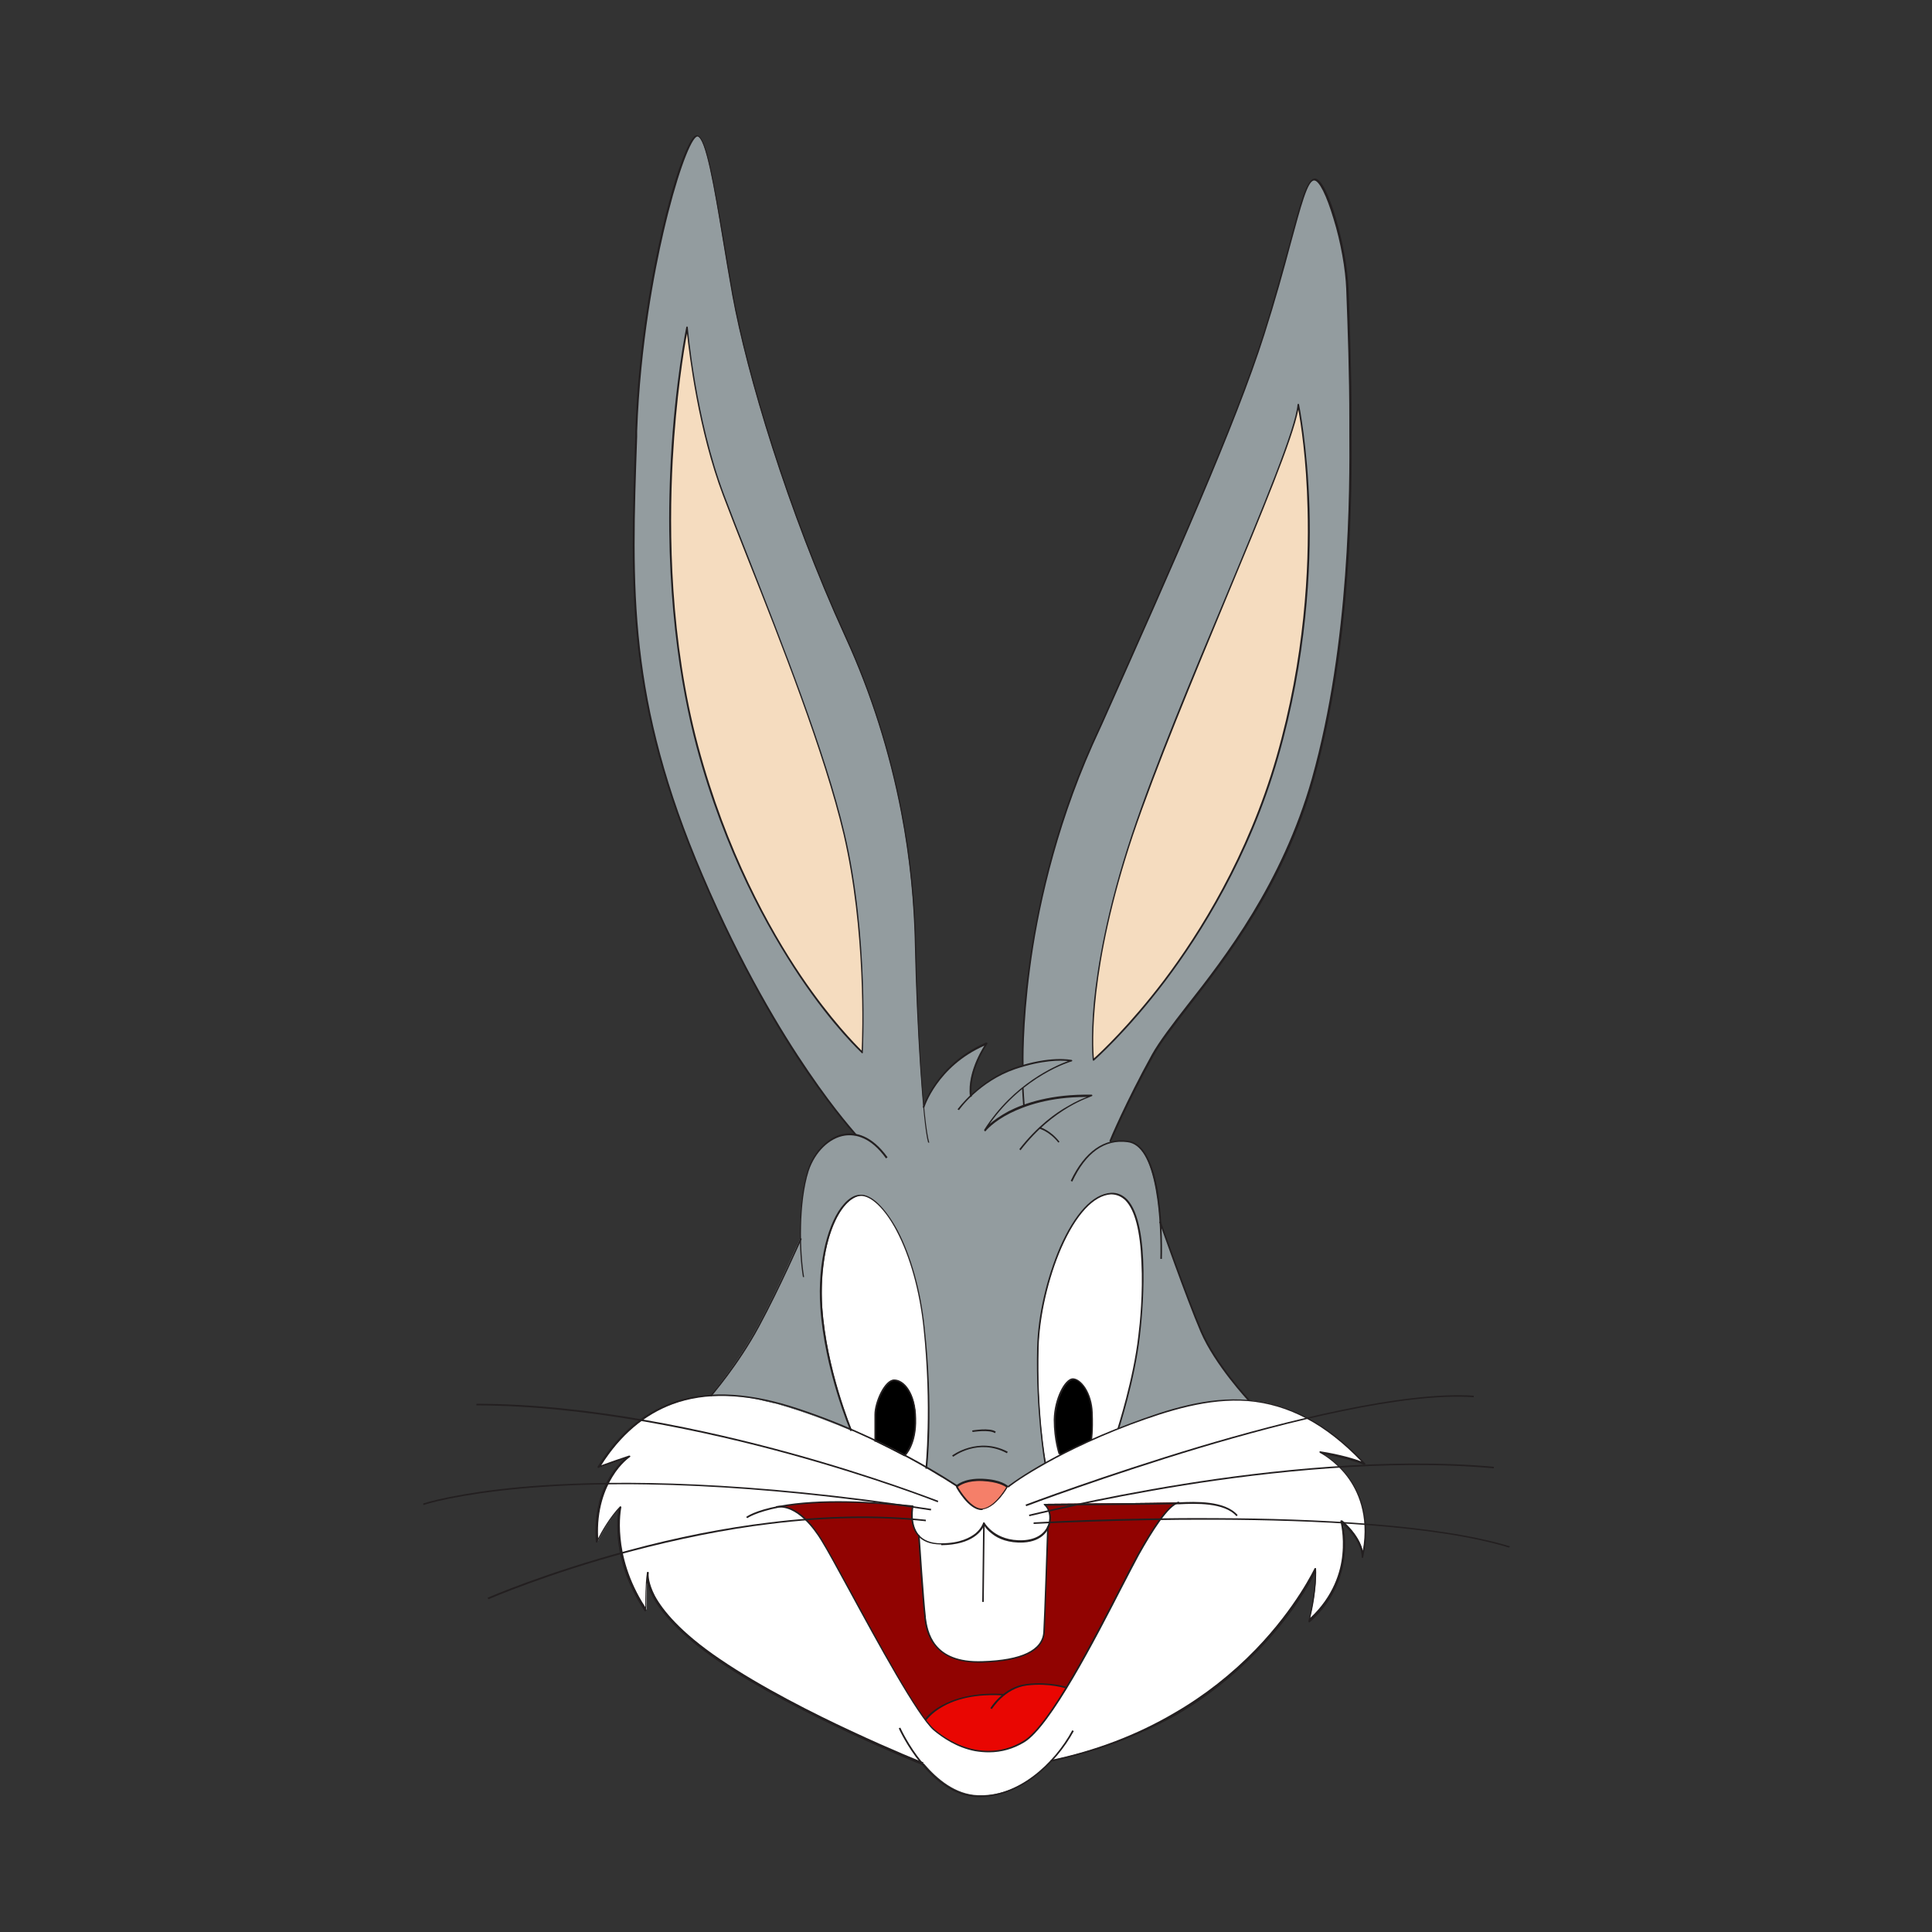 <?xml version="1.0" encoding="utf-8"?>
<!-- Generator: Adobe Illustrator 28.1.0, SVG Export Plug-In . SVG Version: 6.00 Build 0)  -->
<svg version="1.1" id="Layer_1" xmlns="http://www.w3.org/2000/svg" xmlns:xlink="http://www.w3.org/1999/xlink" x="0px" y="0px"
	 viewBox="0 0 500 500" style="enable-background:new 0 0 500 500;" xml:space="preserve">
<rect x="0" y="0" width="500" height="500" fill="#333333" stroke="none"/>
<style type="text/css">
	.st0{fill:#FFFFFF;}
	.st1{fill:#E90602;}
	.st2{fill:#910301;}
	.st3{fill:#F57F69;}
	.st4{fill:#F5DCBF;}
	.st5{fill:#939C9F;}
	.st6{fill:#231F20;}
</style>
<g>
	<g>
		<path class="st0" d="M341.6,375.8c7.1,1.1,11.4,2.9,11.4,2.9c-10.2-10.8-19.9-15.4-29.7-16.3c-7.2-0.7-14.5,0.7-22,3c0,0,0,0,0,0
			c-0.3,0.1-0.6,0.2-1,0.3c0,0,0,0,0,0c-0.3,0.1-0.6,0.2-0.9,0.3c0,0,0,0,0,0c-0.3,0.1-0.6,0.2-0.9,0.3c0,0,0,0-0.1,0
			c-0.3,0.1-0.6,0.2-0.9,0.3c0,0-0.1,0-0.1,0c-0.3,0.1-0.6,0.2-0.9,0.3c0,0-0.1,0-0.1,0c-0.3,0.1-0.6,0.2-0.8,0.3
			c-0.1,0-0.1,0-0.2,0.1c-0.3,0.1-0.5,0.2-0.8,0.3c-0.1,0-0.1,0-0.2,0.1c-0.3,0.1-0.6,0.2-0.8,0.3c-0.1,0-0.1,0-0.2,0.1
			c-0.3,0.1-0.7,0.2-1,0.4c-1,0.4-2,0.8-2.9,1.1c0.2-0.7,4.1-12.8,5.4-24c1.3-11.5,2.7-37.5-7.3-36.8c-9.9,0.6-18.5,23.3-18.9,39.9
			c-0.5,16.1,1.8,29.2,1.9,29.8c-0.3,0.2-0.6,0.3-0.9,0.5c-0.1,0-0.1,0.1-0.2,0.1c-0.3,0.2-0.5,0.3-0.8,0.5c-0.1,0-0.2,0.1-0.2,0.1
			c-0.2,0.1-0.4,0.2-0.6,0.4c-0.1,0.1-0.2,0.1-0.3,0.2c-0.2,0.1-0.3,0.2-0.5,0.3c-0.1,0.1-0.2,0.1-0.3,0.2c-0.2,0.1-0.3,0.2-0.5,0.3
			c0,0,0,0,0,0c-0.1,0-0.1,0.1-0.2,0.1c-0.1,0.1-0.2,0.1-0.3,0.2c-0.1,0.1-0.2,0.1-0.3,0.2c-0.1,0-0.1,0.1-0.2,0.1
			c-0.2,0.1-0.4,0.2-0.6,0.4c0,0-0.1,0-0.1,0.1c-0.2,0.1-0.4,0.3-0.6,0.4c0,0,0,0,0,0c-2.1,1.4-3.2,2.2-3.2,2.2c0,0-2.9,5.2-6.3,5.7
			c-3.4,0.5-6.8-5.8-6.8-5.8s-0.9-0.6-2.6-1.7c-0.2-0.1-0.3-0.2-0.5-0.3c0,0,0,0,0,0c-0.1,0-0.1-0.1-0.2-0.1
			c-0.1-0.1-0.2-0.1-0.4-0.2c-0.1,0-0.1-0.1-0.2-0.1c-0.1,0-0.1-0.1-0.2-0.1c-0.1,0-0.2-0.1-0.2-0.1c-0.1,0-0.1-0.1-0.2-0.1
			c-0.2-0.1-0.5-0.3-0.7-0.4c0,0-0.1-0.1-0.1-0.1c-0.2-0.1-0.4-0.2-0.6-0.4c-0.1,0-0.1-0.1-0.2-0.1c-0.2-0.1-0.4-0.2-0.6-0.4
			c-0.1,0-0.2-0.1-0.2-0.1c-0.3-0.2-0.6-0.3-0.9-0.5c0.2-1.5,1.6-16.4-0.5-36.4c-2.2-21.1-11-34.6-16.5-34.2
			c-5.5,0.3-11.2,12.6-10.1,29c1.1,15.8,7.2,30.8,7.7,31.9c-5-2.1-10.4-4.2-16.2-6c-0.4-0.1-0.9-0.3-1.3-0.4c-0.1,0-0.3-0.1-0.4-0.1
			c-0.3-0.1-0.6-0.2-0.9-0.3c-0.1,0-0.3-0.1-0.4-0.1c-0.3-0.1-0.6-0.2-0.9-0.2c-0.1,0-0.3-0.1-0.4-0.1c-0.4-0.1-0.8-0.2-1.2-0.3
			c0,0,0,0-0.1,0c-0.4-0.1-0.8-0.2-1.2-0.3c-0.1,0-0.2,0-0.3-0.1c-0.3-0.1-0.6-0.1-0.9-0.2c-0.1,0-0.2,0-0.4-0.1
			c-0.3-0.1-0.6-0.1-0.9-0.2c-0.1,0-0.2,0-0.3-0.1c-0.4-0.1-0.8-0.1-1.1-0.2c0,0,0,0,0,0c-0.4-0.1-0.8-0.1-1.2-0.2
			c-0.1,0-0.1,0-0.2,0c-0.3,0-0.7-0.1-1-0.1c-0.1,0-0.2,0-0.3,0c-0.3,0-0.6-0.1-0.9-0.1c-0.1,0-0.2,0-0.2,0c-0.8,0-1.5-0.1-2.3-0.1
			c0,0,0,0,0,0c-0.4,0-0.7,0-1,0c-0.1,0-0.1,0-0.2,0c-0.3,0-0.6,0-0.9,0c-0.1,0-0.1,0-0.2,0c-0.4,0-0.7,0-1,0.1
			c-13.2,0.9-22.4,7.9-29,18.5c0,0,6.6-2.3,7.8-2.8c0,0-9.4,6.4-8.3,22c0,0,2.5-5.4,5.9-8.9c0,0-2.8,12.6,6.7,26.6
			c0,0-0.1-5.8,0.4-9.5c-0.1,1.3-0.1,9.7,18.6,22.5c20.5,14,52.7,26.8,52.7,26.8l0.1,0c3.5,4.1,8.2,8,14,8.2
			c7.6,0.3,14.3-3.9,19.1-9.1l0,0c50.7-10.5,68.4-49.7,68.4-49.7c0.2,6.2-1.7,13.3-1.7,13.3c12.6-11.2,8.4-25.7,8.4-25.7
			c5.8,5.1,5.4,9.1,5.4,9.1C356.8,383.2,341.6,375.8,341.6,375.8z M273,367.4c0.1-5.4,2.8-10.4,4.7-10.5c1.9-0.1,4.7,3.4,4.9,8.6
			c0.2,4.3-0.1,6.5-0.2,7.1c-3,1.3-5.7,2.6-8,3.9l-0.1-0.2C274.2,376.4,272.9,372.8,273,367.4z M226.6,366.1c0-3.3,2.6-8.9,4.9-8.9
			c2.3,0,5.4,3.1,5.5,9.9c0.1,6.8-2.8,9.5-2.8,9.5l-0.1,0.1c-2.3-1.2-4.8-2.5-7.5-3.8C226.6,372.5,226.6,369.1,226.6,366.1z
			 M294.7,402.3c-3,5.3-11,22.1-18.6,34.5c-4.1,6.7-8,12.1-11,13.9c-8.5,5.1-17.5,2.1-23.3-3.1c-0.6-0.5-1.4-1.4-2.2-2.5
			c-7.3-9.7-22.2-38.9-26.8-46.5c-5-8.3-9.6-8.9-11.6-8.6c6.3-1.3,17.2-2.1,35.1-0.2c0,0-1,4.7,1.5,7.5c0.1,0.8,1.2,17.9,1.6,21
			c0.5,3.2,1.3,12.3,15,11.8c13.7-0.5,15.7-4.8,15.9-7.7c0.2-2.8,1-27.4,1-27.4l0,0c1-2.2,0.5-4.7-0.9-5.8c0,0,30.9-0.2,34.9-0.4
			C303,389.2,299.3,394.1,294.7,402.3z"/>
	</g>
	<g>
		<path class="st1" d="M241.8,447.6c5.9,5.1,14.8,8.2,23.3,3.1c3-1.8,6.9-7.2,11-13.9l0,0c0,0-4.4-1.5-10.3-0.8
			c-2.4,0.3-4.4,1.4-5.9,2.6c-14.8-1-20,6.1-20.2,6.5C240.4,446.2,241.2,447.1,241.8,447.6z"/>
	</g>
	<g>
		<path class="st2" d="M259.8,438.6c1.5-1.2,3.5-2.3,5.9-2.6c5.9-0.7,10.3,0.8,10.3,0.8l0,0c7.6-12.4,15.6-29.2,18.6-34.5
			c4.6-8.2,8.3-13.1,10.6-13.5c-4,0.2-34.9,0.4-34.9,0.4c1.4,1.1,1.9,3.7,0.9,5.8l0,0c0,0-0.9,24.6-1,27.4
			c-0.2,2.8-2.2,7.2-15.9,7.7c-13.7,0.5-14.5-8.6-15-11.8c-0.5-3.1-1.6-20.2-1.6-21c-2.5-2.9-1.5-7.5-1.5-7.5
			c-17.9-1.9-28.7-1.1-35.1,0.2c2.1-0.3,6.6,0.3,11.6,8.6c4.6,7.6,19.5,36.8,26.8,46.5C239.8,444.7,245,437.6,259.8,438.6z"/>
	</g>
	<g>
		<path class="st3" d="M247.6,384.8c0,0,1.8-1.9,6.7-1.7c4.9,0.2,6.4,1.8,6.4,1.8s-2.9,5.2-6.3,5.7S247.6,384.8,247.6,384.8z"/>
	</g>
	<g>
		<path d="M282.6,365.6c-0.2-5.2-3-8.7-4.9-8.6c-1.9,0.1-4.6,5.1-4.7,10.5c-0.1,5.4,1.3,8.9,1.3,8.9l0.1,0.2c2.4-1.2,5.1-2.5,8-3.9
			C282.5,372.1,282.8,369.9,282.6,365.6z"/>
	</g>
	<g>
		<path d="M234.2,376.7c0,0,2.9-2.7,2.8-9.5c-0.1-6.8-3.1-9.9-5.5-9.9c-2.3,0-4.9,5.6-4.9,8.9c0,3,0,6.4,0,6.9
			c2.7,1.3,5.2,2.6,7.5,3.8L234.2,376.7z"/>
	</g>
	<g>
		<path class="st4" d="M177.9,84.7c0,0-11.5,55.4,2.6,108.4c14.1,53,42.7,79.3,42.7,79.3s1.6-29.6-4.7-56.5
			c-6.3-27-23.7-67.8-31.2-87.7C179.8,108.2,177.9,84.7,177.9,84.7z"/>
	</g>
	<g>
		<path class="st4" d="M283,274.2c0,0-2.6-20.4,10.1-58.2s42-99.7,42.9-111.4c0,0,8.9,41.5-5.4,91.2
			C316.3,245.6,283,274.2,283,274.2z"/>
	</g>
	<g>
		<path class="st5" d="M298.3,273.1c6.8-12.3,30.9-33.8,41.4-71.4s9.7-80.3,9.7-92.6s-0.4-23.2-0.8-34.2c-0.4-11-5.5-28.3-8.5-28.3
			c-3,0-5.5,16.1-13.1,40.1s-24.9,62.5-44.4,106.1s-17.9,83-17.9,83l-0.2,0.2c-0.7,0.2-1.4,0.4-2.2,0.7c-5,1.7-8.8,4.6-11.3,7
			c-0.8-6.7,4.1-13.6,4.1-13.6c-11.5,4.9-15.4,14.3-16.1,16.3c-1-10.5-1.8-27.3-2.1-40.6c-0.4-19.1-3.2-48.3-18.1-80.9
			c-14.9-32.6-25.5-68-29.2-88.4c-3.7-20.4-6.2-40.9-9.2-41.3c-3-0.4-14.3,35.9-15.8,76.5c-1.4,40.5-2.7,69.1,17,114.9
			c18.9,44.1,38.3,65.4,39.7,67c-5.5-1-10.4,3.6-12.2,9.2c-1.6,5-2.1,11.8-2,17.7c-0.3,0.6-5.5,12.6-10.9,22.6
			c-5.6,10.3-12.4,18.1-12.4,18.1l0,0.1c5.9-0.4,12.7,0.5,20.3,2.9c5.8,1.8,11.2,3.9,16.2,6c-0.5-1.1-6.7-16.1-7.7-31.9
			c-1.1-16.4,4.6-28.7,10.1-29c5.5-0.3,14.3,13.1,16.5,34.2c2.1,20,0.6,34.9,0.5,36.4c1.3,0.8,2.5,1.4,3.5,2.1
			c0.1,0,0.1,0.1,0.2,0.1c0.1,0.1,0.3,0.2,0.4,0.2c0.1,0,0.1,0.1,0.2,0.1c0.2,0.1,0.4,0.2,0.5,0.3c0,0,0,0,0,0
			c0.2,0.1,0.3,0.2,0.5,0.3c1.7,1.1,2.6,1.7,2.6,1.7s1.8-1.9,6.7-1.7c4.9,0.2,6.4,1.8,6.4,1.8c0,0,1.1-0.8,3.2-2.2c0,0,0,0,0,0
			c0.2-0.1,0.4-0.3,0.6-0.4c0,0,0.1,0,0.1-0.1c0.2-0.1,0.4-0.2,0.6-0.4c0.1,0,0.1-0.1,0.2-0.1c0.2-0.1,0.3-0.2,0.5-0.3
			c0.1,0,0.1-0.1,0.2-0.1c1.3-0.8,2.8-1.7,4.5-2.6c-0.1-0.7-2.3-13.7-1.9-29.8c0.5-16.6,9-39.3,18.9-39.9c9.9-0.6,8.6,25.3,7.3,36.8
			c-1.3,11.1-5.1,23.2-5.4,24c1-0.4,1.9-0.8,2.9-1.1c10.7-4,20.8-7,30.9-6.1l0,0c0,0-8.6-9.1-12.4-17.8c-3.6-8.3-10-26.6-10.7-28.3
			c-0.6-9.3-2.6-20.2-8.5-21c-1.6-0.2-3.1-0.1-4.5,0.3l0-0.1C287.3,295.5,291.6,285.3,298.3,273.1z M223.1,272.4
			c0,0-28.6-26.3-42.7-79.3s-2.6-108.4-2.6-108.4s1.9,23.5,9.4,43.4s24.9,60.8,31.2,87.7C224.8,242.8,223.1,272.4,223.1,272.4z
			 M283,274.2c0,0-2.6-20.4,10.1-58.2c12.7-37.8,42-99.7,42.9-111.4c0,0,8.9,41.5-5.4,91.2S283,274.2,283,274.2z"/>
	</g>
	<g>
		<path class="st6" d="M240.2,295.7c-1.4-4.7-3-31.2-3.4-50c-0.2-12.3-1.4-23.9-3.6-35.4c-3-15.6-7.8-30.9-14.5-45.5
			c-15.1-33-25.5-68.2-29.2-88.4c-0.9-5-1.7-9.9-2.5-14.7c-2.2-13.4-4.4-26.1-6.5-26.4c-0.1,0-0.2,0.1-0.4,0.2
			c-1.7,1.4-5.1,10.4-8.4,24.7c-2.2,9.5-6,28.8-6.8,51.4l0,1.4c-1.4,39.6-2.4,68.2,17,113.5c10.1,23.7,20.4,40.6,27.3,50.7
			c7.4,10.9,12.5,16.3,12.5,16.4l-0.3,0.3c-0.1-0.1-5.1-5.5-12.6-16.4c-6.9-10.1-17.2-27.1-27.3-50.8c-19.5-45.4-18.5-74-17.1-113.6
			l0-1.4c1.3-37.7,11.4-73.1,15.3-76.4c0.2-0.2,0.5-0.3,0.7-0.3c2.3,0.3,4,9.8,6.9,26.7c0.8,4.8,1.6,9.7,2.5,14.7
			c3.7,20.2,14.1,55.3,29.2,88.3c6.6,14.5,11.5,29.9,14.5,45.6c2.2,11.5,3.4,23.1,3.6,35.5c0.3,18.8,1.9,45.2,3.4,49.9L240.2,295.7z
			"/>
	</g>
	<g>
		<path class="st6" d="M264.1,297.7l-0.3-0.3c4.6-5.9,9.4-9.4,12.7-11.2c2-1.2,3.7-1.9,4.8-2.3c-0.1,0-0.2,0-0.3,0
			c-9.4,0-15.8,2.3-19.6,4.2c-4.4,2.2-6.3,4.6-6.3,4.6c-0.1,0.1-0.2,0.1-0.3,0c-0.1-0.1-0.1-0.2-0.1-0.3c7.6-12,18.5-16.6,21.7-17.8
			c-1.9-0.2-6.6-0.3-13.7,2.1c-9.3,3.2-14.5,10.5-14.5,10.6l-0.4-0.2c0.1-0.1,5.4-7.5,14.7-10.8c9.4-3.2,14.6-2,14.8-2
			c0.1,0,0.2,0.1,0.2,0.2c0,0.1-0.1,0.2-0.2,0.2c-0.1,0-12.4,3.6-21.2,16.2c1-0.9,2.7-2.1,4.9-3.3c4.1-2.1,11.1-4.5,21.5-4.3
			c0.1,0,0.2,0.1,0.2,0.2c0,0.1-0.1,0.2-0.2,0.2C282.4,283.9,272.7,286.5,264.1,297.7z"/>
	</g>
	<g>
		<path class="st6" d="M273.9,295.7c-2.3-2.9-4.9-3.6-4.9-3.6l0.1-0.4c0.1,0,2.8,0.8,5.1,3.8L273.9,295.7z"/>
	</g>
	<g>
		<path class="st6" d="M239.2,286.7l-0.4-0.1c0-0.1,3.5-11.3,16.4-16.8c0.1,0,0.2,0,0.3,0.1c0.1,0.1,0.1,0.2,0,0.3
			c0,0.1-4.9,7-4,13.6l-0.4,0.1c-0.7-5.6,2.5-11.4,3.7-13.3C242.5,276,239.2,286.6,239.2,286.7z"/>
	</g>
	<g>
		<path class="st6" d="M287.5,295.5l-0.4-0.2c0-0.1,4.3-10.3,11-22.4c1.9-3.4,5.2-7.7,9-12.6c9.9-12.6,24.7-31.7,32.4-58.8
			c9.9-35.3,9.8-75,9.7-89.9c0-1,0-1.8,0-2.6c0-12.3-0.4-23.4-0.8-34.2c-0.2-5.1-1.4-12.1-3.3-18.2c-1.8-6-3.7-9.9-5-9.9
			c-1.7,0-3.4,6.6-6.1,16.5c-1.7,6.4-3.9,14.4-6.8,23.5c-7.3,23-23.3,58.9-41.8,100.4l-2.6,5.7c-10,22.5-14.4,43.8-16.2,57.7
			c-2,15.1-1.7,25-1.7,25.1l-0.4,0c0-0.1-0.4-10.1,1.7-25.2c1.9-14,6.2-35.4,16.3-57.9l2.6-5.7c18.5-41.5,34.5-77.3,41.8-100.3
			c2.9-9.1,5-17.1,6.8-23.5c2.9-10.9,4.5-16.8,6.6-16.8c3.3,0,8.3,17.9,8.7,28.5c0.4,10.8,0.8,22,0.8,34.2c0,0.7,0,1.6,0,2.6
			c0.1,15,0.2,54.7-9.7,90.1c-7.6,27.2-22.6,46.3-32.4,58.9c-3.8,4.9-7.1,9.1-9,12.5C291.8,285.3,287.6,295.4,287.5,295.5z"/>
	</g>
	<g>
		<path class="st6" d="M223.1,272.6c-0.1,0-0.1,0-0.1-0.1c-0.1-0.1-7.3-6.7-16.1-19.8c-8.1-12.1-19.4-32.2-26.7-59.6
			c-4-15.1-8.4-40.3-6.6-74.1c1.1-20.2,4-34.2,4-34.3c0-0.1,0.1-0.2,0.2-0.2c0.1,0,0.2,0.1,0.2,0.2c0,0.2,2,23.7,9.4,43.3
			c1.7,4.5,3.8,9.9,6.3,16.2c8.4,21.4,20,50.6,24.9,71.5c6.3,26.7,4.7,56.3,4.7,56.6C223.4,272.5,223.3,272.5,223.1,272.6
			C223.2,272.6,223.2,272.6,223.1,272.6z M177.8,86.3c-0.8,4.1-2.8,16.4-3.7,32.8c-1,18.7-0.7,46.6,6.6,74
			c7.3,27.3,18.5,47.4,26.6,59.4c7.7,11.4,14.2,17.9,15.7,19.4c0.2-3.9,1.1-31.2-4.7-56c-4.9-20.9-16.4-50.1-24.9-71.5
			c-2.5-6.3-4.6-11.7-6.3-16.2C180.7,111.3,178.4,91.8,177.8,86.3z"/>
	</g>
	<g>
		<path class="st6" d="M283,274.5C282.9,274.5,282.9,274.5,283,274.5c-0.2,0-0.2-0.1-0.2-0.2c0-0.1-0.6-5.2,0.3-15
			c0.9-9,3.3-23.8,9.8-43.3c5.9-17.7,15.6-40.9,24.2-61.4c9.8-23.5,18.2-43.7,18.7-49.9c0-0.1,0.1-0.2,0.2-0.2
			c0.1,0,0.2,0.1,0.2,0.2c0,0.1,2.2,10.6,2.7,27c0.4,15.2-0.7,38.6-8.1,64.3c-7.4,25.7-20,45.7-29.2,57.9
			c-10,13.2-18.4,20.5-18.5,20.6C283.1,274.4,283,274.5,283,274.5z M336,106c-1.4,7.5-9.4,26.7-18.6,48.8
			c-8.5,20.5-18.2,43.7-24.2,61.4c-11.5,34.4-10.4,54.6-10.1,57.7c1.6-1.4,9.2-8.5,18.1-20.2c9.2-12.2,21.7-32.1,29.1-57.7
			c7.4-25.7,8.5-49.1,8.1-64.2C338.1,118.6,336.6,109.3,336,106z"/>
	</g>
	<g>
		<path class="st6" d="M207.8,330.5c-1.1-6.6-1.4-19.5,1.2-27.7c1.6-5,5.5-8.8,9.6-9.4c2.8-0.4,6.9,0.3,11.1,6.1l-0.4,0.3
			c-4-5.6-8-6.3-10.7-5.9c-4,0.6-7.7,4.3-9.3,9.1c-2.6,8.1-2.3,21-1.2,27.5L207.8,330.5z"/>
	</g>
	<g>
		<path class="st6" d="M300.7,325.8l-0.4,0c0.1-3.9,0-11.4-1.2-18c-1.4-7.7-3.8-11.8-7.3-12.2c-5.9-0.8-10.8,2.7-14.3,10.2l-0.4-0.2
			c3.6-7.6,8.7-11.2,14.8-10.4c3.7,0.5,6.2,4.7,7.7,12.6C300.7,314.3,300.8,321.9,300.7,325.8z"/>
	</g>
	<g>
		<path class="st6" d="M254,390.8c-3.3,0-6.5-5.7-6.6-6c0-0.1,0-0.2,0-0.3c0.1-0.1,2-2,6.9-1.8c4.9,0.2,6.4,1.8,6.5,1.8
			c0.1,0.1,0.1,0.2,0,0.3c-0.1,0.2-3,5.3-6.4,5.8C254.3,390.8,254.2,390.8,254,390.8z M247.9,384.8c0.5,0.9,3.6,6,6.5,5.6
			c2.9-0.5,5.5-4.6,6-5.5c-0.4-0.3-2.1-1.4-6.1-1.6C250.3,383.1,248.4,384.4,247.9,384.8z"/>
	</g>
	<g>
		<path class="st6" d="M272,455.9l-0.1-0.4c11.5-2.4,22.3-6.5,32-12.2c7.8-4.5,14.9-10.1,21.1-16.5c10.6-11,15.1-20.8,15.2-20.9
			c0-0.1,0.1-0.1,0.2-0.1c0.1,0,0.2,0.1,0.2,0.2c0.2,5-1,10.7-1.5,12.7c6-5.6,7.9-12,8.3-16.4c0.5-4.9-0.5-8.5-0.5-8.6
			c0-0.1,0-0.2,0.1-0.2c0.1-0.1,0.2,0,0.3,0c3.8,3.3,5,6.2,5.4,7.8c1.6-9.2-1.3-15.5-4.1-19.2c-3.2-4.2-7-6.1-7-6.1
			c-0.1,0-0.1-0.2-0.1-0.3c0-0.1,0.1-0.2,0.2-0.1c5.2,0.8,9,2,10.6,2.6c-9.2-9.6-18.8-14.7-29.3-15.6c-10.3-0.8-20.7,2.5-30.4,6.1
			c-10.9,4.1-18.9,8.3-23.7,11.1c-5.2,3-7.9,5.1-7.9,5.2l-0.3-0.3c0.1-0.1,10.8-8.5,31.7-16.3c9.8-3.7,20.2-7,30.6-6.1
			c10.8,0.9,20.7,6.2,30.3,16.4c0.1,0.1,0.1,0.2,0,0.3c-0.1,0.1-0.2,0.1-0.3,0.1c0,0-3.9-1.6-10.2-2.7c1.4,0.9,3.9,2.7,6.1,5.6
			c3,4,6.1,10.8,3.9,21c0,0.1-0.1,0.2-0.2,0.2c-0.1,0-0.2-0.1-0.2-0.2c0,0,0.3-3.8-4.8-8.5c0.3,1.3,0.8,4.3,0.4,8.1
			c-0.5,4.6-2.4,11.4-9,17.2c-0.1,0.1-0.2,0.1-0.3,0c-0.1-0.1-0.1-0.1-0.1-0.2c0-0.1,1.7-6.5,1.7-12.4c-1.3,2.6-5.9,11-14.9,20.2
			c-6.3,6.5-13.4,12.1-21.2,16.6C294.4,449.4,283.6,453.5,272,455.9z"/>
	</g>
	<g>
		<path class="st6" d="M253.6,465.1c-0.3,0-0.5,0-0.8,0c-12.2-0.5-19.9-17.1-20.2-17.8l0.4-0.2c0.3,0.7,7.9,17.1,19.9,17.6
			c10.5,0.4,19.9-8.2,24.6-16.9l0.4,0.2C273.2,456.6,264,465.1,253.6,465.1z"/>
	</g>
	<g>
		<path class="st6" d="M238.7,456.8c-0.3-0.1-32.4-13-52.7-26.8c-5.9-4-13.6-10.2-17.1-16.7c-0.8-1.5-1.2-2.8-1.5-3.7
			c-0.2,3.3-0.2,7.1-0.2,7.2c0,0.1-0.1,0.2-0.2,0.2c-0.1,0-0.2,0-0.2-0.1c-4.9-7.3-6.5-14.2-6.9-18.7c-0.3-3.5-0.1-6.2,0.1-7.4
			c-3.1,3.4-5.3,8.2-5.4,8.3c0,0.1-0.1,0.1-0.2,0.1c-0.1,0-0.2-0.1-0.2-0.2c-0.6-8.2,1.7-13.8,3.7-17c1.3-2.1,2.7-3.6,3.6-4.4
			c-2.3,0.8-6.5,2.3-6.6,2.3c-0.1,0-0.2,0-0.2-0.1c-0.1-0.1-0.1-0.2,0-0.3c5.1-8.2,11.5-13.7,19.1-16.5c8.5-3.1,18.7-2.8,30.5,0.8
			c24.4,7.6,43.3,20.5,43.5,20.6l-0.2,0.4c-0.2-0.1-19-13-43.3-20.6c-11.6-3.6-21.8-3.9-30.2-0.8c-7.3,2.7-13.6,8-18.5,15.8
			c1.6-0.6,6.2-2.2,7.2-2.5c0.1,0,0.2,0,0.3,0.1c0.1,0.1,0,0.2-0.1,0.3c0,0-2.4,1.6-4.5,5.1c-1.9,3.1-4.1,8.3-3.7,15.9
			c0.8-1.6,3-5.5,5.6-8.2c0.1-0.1,0.2-0.1,0.3,0c0.1,0,0.1,0.1,0.1,0.2c0,0-0.7,3.2-0.2,8c0.4,4.3,1.9,10.9,6.4,17.8
			c0-1.7,0-5.9,0.4-8.7c0-0.1,0-0.2,0-0.2c0-0.1,0.1-0.2,0.3-0.2c0.1,0,0.2,0.1,0.2,0.2c0,0,0,0.1,0,0.1c-0.1,0.5-0.1,2.6,1.6,5.9
			c1.9,3.5,6.4,9.3,16.9,16.4c10.6,7.2,24.3,14.1,34,18.6c10.5,4.9,18.5,8.1,18.6,8.1L238.7,456.8z"/>
	</g>
	<g>
		<path class="st6" d="M243.5,399.7c-2.8,0-4.8-0.8-6.1-2.4c-2.1-2.6-1.6-6.3-1.4-7.3c-9.8-1.1-23.6-1.9-34.1,0.1
			c-6.3,1.2-8.5,2.8-8.5,2.8l-0.3-0.3c0.1-0.1,2.2-1.7,8.6-2.9c10.6-2,24.6-1.1,34.5-0.1c0.1,0,0.1,0,0.2,0.1c0,0.1,0,0.1,0,0.2
			c0,0-0.9,4.4,1.3,7.2c1.2,1.5,3.2,2.3,5.8,2.3c0,0,0.1,0,0.1,0c4.9,0,7.5-1.5,8.9-2.6c1.5-1.3,1.9-2.6,1.9-2.6
			c0-0.1,0.1-0.1,0.2-0.2c0.1,0,0.2,0,0.2,0.1c0,0,0.7,1.2,2.3,2.4c1.5,1.1,4,2.3,7.8,2.1c3.3-0.2,5.6-1.7,6.4-4.2
			c0.6-1.9,0.1-3.9-1.1-4.9c-0.1-0.1-0.1-0.2-0.1-0.2c0-0.1,0.1-0.1,0.2-0.1c0.3,0,31-0.2,34.9-0.4l0,0c4.1-0.2,11.8-0.5,15.1,3.3
			l-0.3,0.3c-3.1-3.6-10.7-3.3-14.7-3.1l0,0c-3.6,0.1-30.2,0.3-34.4,0.4c1,1.2,1.4,3.2,0.8,5c-0.4,1.3-1.9,4.2-6.8,4.5
			c-3.9,0.2-6.6-1-8.1-2.2c-1.1-0.8-1.8-1.7-2.1-2.2c-0.6,1.3-2.9,5-11.1,5.1C243.6,399.7,243.6,399.7,243.5,399.7z"/>
	</g>
	<g>
		<path class="st6" d="M255.9,453.5c-1.1,0-2.3-0.1-3.5-0.3c-4.8-0.9-8.5-3.5-10.8-5.4c-4.2-3.7-14.5-22.6-22-36.4
			c-3-5.5-5.6-10.3-7.1-12.7c-1.7-2.8-6.3-9.3-11.6-8.5l-0.1-0.4c2.3-0.4,6.9,0.3,12,8.7c1.5,2.5,4.1,7.2,7.1,12.7
			c7.5,13.8,17.7,32.7,21.9,36.3c2.2,1.9,5.9,4.4,10.6,5.3c4.4,0.8,8.6,0.1,12.5-2.3c6.7-4,18.3-26.8,25.3-40.3
			c1.8-3.5,3.2-6.3,4.2-8c4.8-8.6,8.4-13.2,10.7-13.6l0.1,0.4c-2.7,0.4-7.1,7.5-10.4,13.4c-0.9,1.7-2.4,4.5-4.2,8
			c-7,13.6-18.7,36.4-25.5,40.5C262.3,452.6,259.2,453.5,255.9,453.5z"/>
	</g>
	<g>
		<path class="st6" d="M253.3,430.3c-5.2,0-9.1-1.5-11.4-4.4c-2.1-2.5-2.5-5.5-2.7-7.3l0-0.3c-0.5-3.2-1.6-20.9-1.6-21l0.4,0
			c0,0.2,1.2,17.9,1.6,21l0,0.3c0.5,3.5,1.7,11.8,14.7,11.3c10.1-0.3,15.4-2.9,15.7-7.5c0.2-2.8,1-27.1,1-27.4l0.4,0
			c0,0.2-0.9,24.6-1,27.4c-0.3,4.9-5.7,7.5-16.1,7.9C254,430.3,253.7,430.3,253.3,430.3z"/>
	</g>
	<g>
		
			<rect x="244.3" y="404.1" transform="matrix(1.171795e-02 -1 1 1.171795e-02 -152.766 654.131)" class="st6" width="20.5" height="0.4"/>
	</g>
	<g>
		<path class="st6" d="M239.7,445.2l-0.4-0.2c0.1-0.1,1.3-2,4.5-3.7c2.9-1.6,8.1-3.4,16.1-2.9l0,0.4c-4.3-0.3-10.6-0.1-15.8,2.8
			C241,443.3,239.8,445.2,239.7,445.2z"/>
	</g>
	<g>
		<path class="st6" d="M256.7,442.3l-0.4-0.2c0-0.1,3.4-5.6,9.4-6.3c5.9-0.7,10.4,0.8,10.4,0.8L276,437c0,0-4.4-1.5-10.2-0.8
			C260,436.9,256.8,442.2,256.7,442.3z"/>
	</g>
	<g>
		<path class="st6" d="M246.7,377l-0.3-0.3c0.1-0.1,6.7-5,14.4-1l-0.2,0.4C253.2,372.1,246.8,376.9,246.7,377z"/>
	</g>
	<g>
		<path class="st6" d="M257.5,370.9c-1.5-1-5.7-0.3-5.8-0.3l-0.1-0.4c0.2,0,4.5-0.8,6.1,0.3L257.5,370.9z"/>
	</g>
	<g>
		<path class="st6" d="M239.9,380.1l-0.4,0c0-0.2,1.7-15.6-0.5-36.5c-1-9.5-3.5-18.5-7-25.1c-3-5.7-6.6-9.1-9.3-9
			c-1.3,0.1-2.6,0.9-3.9,2.3c-5,5.6-6.6,17.4-6,26.5c1.1,16.2,7.7,31.8,7.7,31.9l-0.4,0.2c-0.1-0.2-6.7-15.8-7.8-32
			c-0.4-5.8,0.1-11.4,1.3-16.4c1.1-4.5,2.8-8.2,4.8-10.4c1.3-1.5,2.8-2.4,4.2-2.4c2.9-0.2,6.5,3.3,9.7,9.2c3.5,6.7,6,15.6,7,25.2
			C241.6,364.4,240,379.9,239.9,380.1z"/>
	</g>
	<g>
		<path class="st6" d="M270.3,378.7c0-0.1-2.3-13.5-1.9-29.9c0.2-8.4,2.5-18.1,5.9-26c3.9-8.8,8.5-13.8,13.2-14.1
			c1.6-0.1,3,0.5,4.2,1.7c6.3,6.6,3.9,30.6,3.3,35.4c-1.3,11.4-5.4,23.9-5.4,24l-0.4-0.1c0-0.1,4.1-12.6,5.4-24
			c0.4-3.1,1.2-11.1,0.8-19c-0.3-8.1-1.7-13.5-4.1-16c-1.1-1.1-2.4-1.6-3.8-1.6c-4.5,0.3-9,5.2-12.8,13.8
			c-3.4,7.8-5.7,17.7-5.9,25.8c-0.5,16.4,1.8,29.7,1.9,29.8L270.3,378.7z"/>
	</g>
	<g>
		<path class="st6" d="M274,376.4c0,0-1.3-3.6-1.3-9c0.1-5.4,2.8-10.6,4.9-10.7c1.1,0,2.3,0.9,3.3,2.4c1.1,1.7,1.8,4,1.9,6.4
			c0.2,5.1-0.2,7.2-0.2,7.3l-0.4-0.1c0,0,0.5-2.2,0.2-7.2c-0.1-2.3-0.7-4.5-1.8-6.2c-0.9-1.4-2-2.3-2.9-2.2
			c-1.7,0.1-4.4,4.8-4.5,10.3c-0.1,5.3,1.2,8.8,1.2,8.8L274,376.4z"/>
	</g>
	<g>
		<path class="st6" d="M234.3,376.8l-0.3-0.3c0,0,0.7-0.7,1.4-2.2c0.6-1.4,1.4-3.7,1.3-7.2c-0.1-7.1-3.3-9.7-5.3-9.7
			c-1,0-2.1,1.2-3.1,3.1c-0.9,1.8-1.6,4-1.6,5.6v7h-0.4v-7c0-3.3,2.6-9.1,5.1-9.1c2.7,0,5.6,3.6,5.7,10.1
			C237.3,373.9,234.4,376.7,234.3,376.8z"/>
	</g>
	<g>
		<path class="st6" d="M184.1,361.4l-0.3-0.3c0.1-0.1,6.9-7.8,12.4-18c5.5-10.2,10.9-22.5,10.9-22.7l0.4,0.2
			c-0.1,0.1-5.5,12.5-11,22.7C191,353.5,184.1,361.3,184.1,361.4z"/>
	</g>
	<g>
		<path class="st6" d="M323.1,362.6c-0.1-0.1-8.7-9.3-12.4-17.9c-3.7-8.6-10.6-28.3-10.7-28.5l0.4-0.1c0.1,0.2,7,19.9,10.7,28.4
			c3.7,8.5,12.2,17.7,12.3,17.8L323.1,362.6z"/>
	</g>
	<g>
		<path class="st6" d="M265.6,389.8l-0.2-0.4c0.2-0.1,20.5-7.7,44.8-15c22.5-6.7,53-14.4,71.2-13.2l0,0.4
			c-18.1-1.3-48.7,6.5-71.1,13.2C286.1,382.1,265.8,389.7,265.6,389.8z"/>
	</g>
	<g>
		<path class="st6" d="M266.4,392.4l-0.1-0.4c0.2,0,17-4.3,40.1-8c21.3-3.4,52.5-6.9,80.2-4.4l0,0.4c-27.6-2.5-58.8,1-80.1,4.4
			C283.4,388.1,266.6,392.4,266.4,392.4z"/>
	</g>
	<g>
		<path class="st6" d="M390.5,400.5c-18.9-5.8-51.3-7.1-75.2-7.2c-25.9-0.1-47.6,1.1-47.8,1.1l0-0.4c0.2,0,21.9-1.3,47.9-1.1
			c23.9,0.1,56.4,1.5,75.4,7.3L390.5,400.5z"/>
	</g>
	<g>
		<path class="st6" d="M242.7,388.8c-0.2-0.1-16-6.3-38.6-12.5c-20.8-5.7-51.7-12.5-80.8-12.6l0-0.4c29.1,0,60.1,6.9,80.9,12.6
			c22.6,6.2,38.5,12.5,38.6,12.5L242.7,388.8z"/>
	</g>
	<g>
		<path class="st6" d="M240.9,390.9c-26.4-4.1-65.2-8.5-100.4-6.1c-16.8,1.1-27.6,3.6-30.9,4.7l-0.1-0.4c3.4-1.1,14.2-3.6,31-4.7
			c19.4-1.3,52.6-1.3,100.5,6.1L240.9,390.9z"/>
	</g>
	<g>
		<path class="st6" d="M126.4,413.9l-0.2-0.4c0.1-0.1,15.2-6.6,36.5-12.3c12.6-3.4,24.8-5.8,36.5-7.2c14.5-1.8,28.1-2,40.4-0.7
			l0,0.4c-12.2-1.3-25.8-1.1-40.3,0.7c-11.6,1.4-23.9,3.9-36.4,7.2C141.6,407.3,126.6,413.8,126.4,413.9z"/>
	</g>
	<g>
		<path class="st6" d="M264.8,286.3c-0.1-0.9-0.3-4.8-0.3-4.8l0.4,0c0,0,0.2,3.9,0.3,4.8L264.8,286.3z"/>
	</g>
</g>
</svg>

